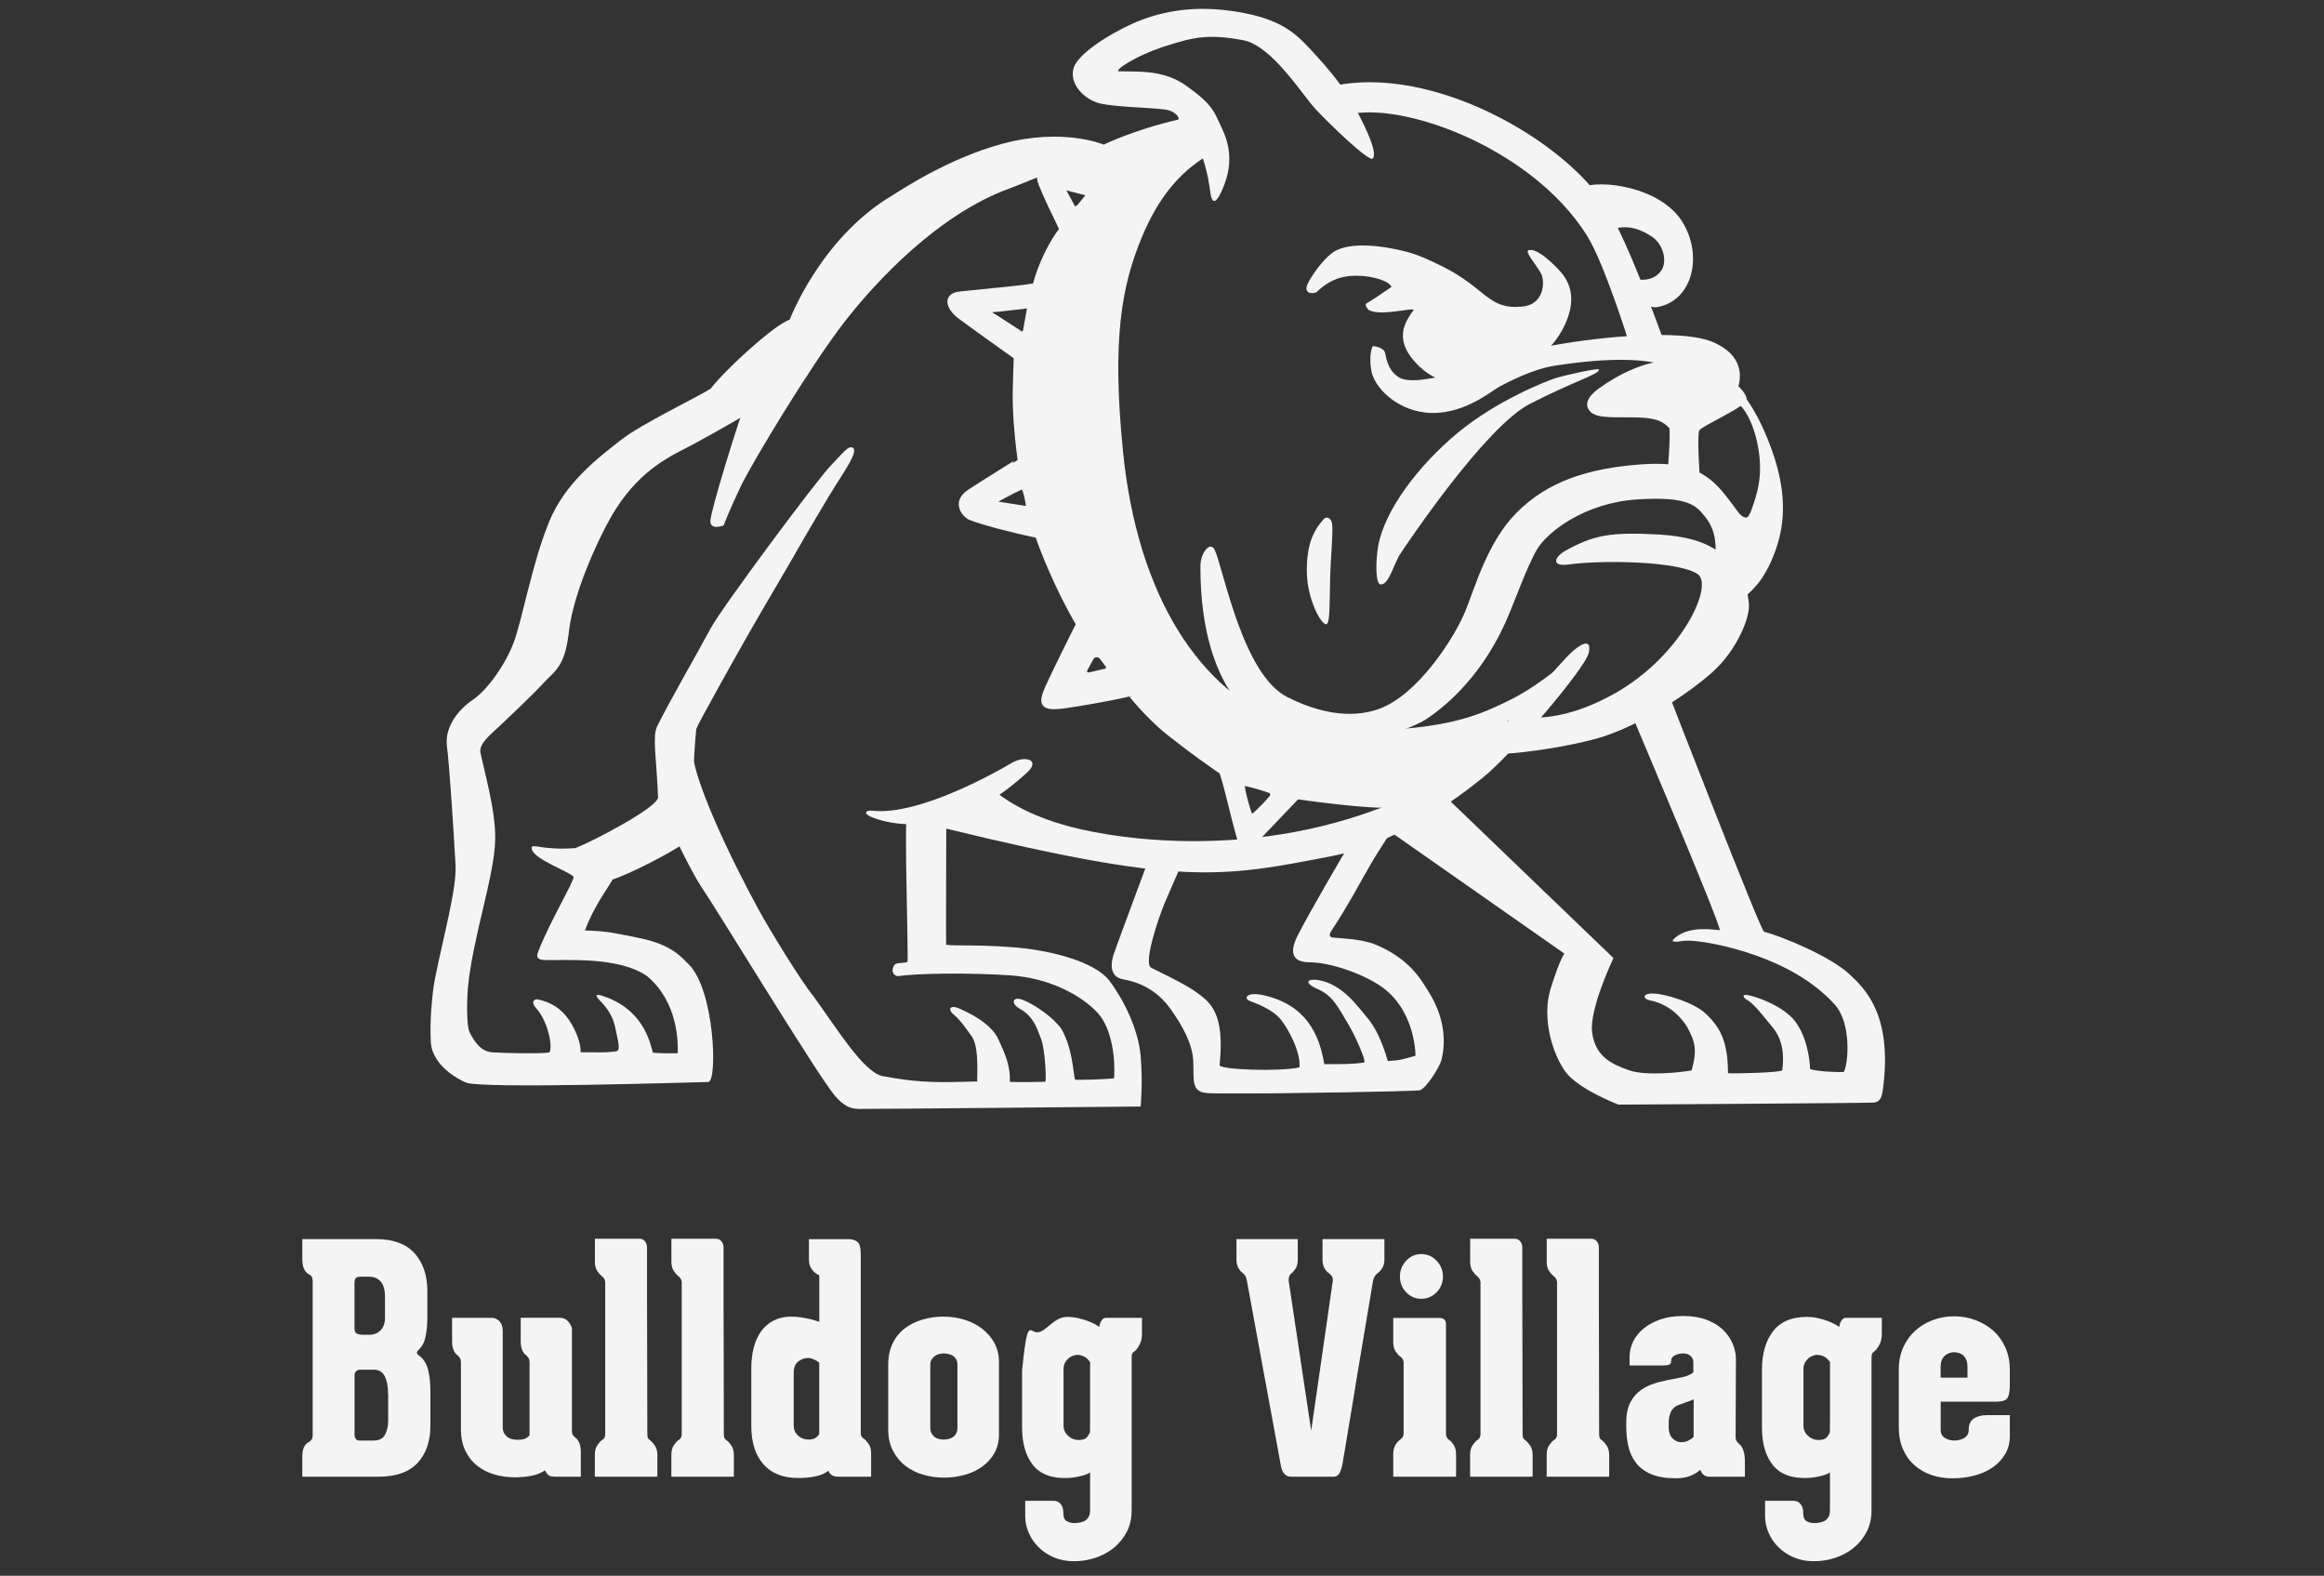 <?xml version="1.0" encoding="UTF-8"?>
<svg id="logos" xmlns="http://www.w3.org/2000/svg" viewBox="0 0 500 338.95">
  <rect x="0" y="0" width="500" height="338.95" fill="#333333" stroke="none"/>
  <defs>
    <style>
      .cls-1, .cls-2 {
        fill: #f4f4f4;
      }

      .cls-2 {
        stroke: #f4f4f4;
        stroke-miterlimit: 10;
        stroke-width: 1.25px;
      }
    </style>
  </defs>
  <g>
    <path class="cls-1" d="M90.11,291.54c1.01.73,1.67,1.78,2,3.14.33,1.37.49,2.87.49,4.51v7.45c0,3.37-.92,6.05-2.76,8.03-1.84,1.98-4.62,2.97-8.33,2.97h-16.47v-4.24c0-.91.12-1.62.36-2.12.24-.5.58-.86,1.02-1.09.22-.09.42-.26.59-.51.17-.25.26-.58.26-.99v-33.14c0-.73-.26-1.21-.79-1.43-.44-.23-.79-.6-1.05-1.13-.26-.52-.39-1.29-.39-2.29v-4.17h15.81c3.72,0,6.5,1.01,8.33,3.04,1.84,2.03,2.76,4.73,2.76,8.1v5.74c0,1.41-.12,2.74-.36,4-.24,1.25-.78,2.27-1.61,3.04-.22.23-.31.43-.26.62.04.18.17.34.39.48ZM76.27,285.6c0,.64.13,1.04.39,1.2.26.16.63.26,1.12.31h1.64c1.01,0,1.83-.32,2.46-.96.63-.64.95-1.55.95-2.73v-4.44c0-1.5-.31-2.61-.92-3.31-.61-.71-1.49-1.06-2.62-1.06h-1.51c-.61,0-1.02.09-1.21.27-.2.18-.3.57-.3,1.16v9.57ZM83.49,299.81c0-1.59-.24-2.86-.72-3.79-.48-.93-1.27-1.4-2.36-1.4h-2.95c-.35,0-.63.11-.85.34-.22.23-.33.5-.33.82v12.91c0,.27.09.54.26.79.17.25.39.38.66.38h3.22c1.14,0,1.94-.41,2.4-1.23.46-.82.69-1.84.69-3.07v-5.74Z"/>
    <path class="cls-1" d="M123.71,309.17c.35.23.64.6.89,1.13.24.52.36,1.22.36,2.08v5.26h-5.45c-.79,0-1.31-.12-1.57-.38-.26-.25-.5-.58-.72-.99-.35.27-.79.51-1.31.72-.52.21-1.09.37-1.71.48-.61.11-1.21.19-1.8.24-.59.04-1.08.07-1.48.07-1.62,0-3.14-.21-4.56-.62-1.42-.41-2.67-1.05-3.74-1.91-1.07-.86-1.91-1.95-2.53-3.25-.61-1.3-.92-2.81-.92-4.54v-14.42c0-.36-.07-.66-.2-.89-.13-.23-.31-.43-.52-.62-.35-.23-.63-.59-.85-1.09-.22-.5-.33-1.14-.33-1.91v-5.06h8.53c.66,0,1.21.25,1.67.75.46.5.69,1.18.69,2.05v20.77c0,.78.27,1.41.82,1.91.55.5,1.35.75,2.39.75.92,0,1.57-.15,1.97-.44.39-.3.59-.47.59-.51v-15.72c0-.36-.07-.66-.2-.89-.13-.23-.31-.43-.52-.62-.35-.23-.63-.59-.85-1.09-.22-.5-.33-1.14-.33-1.91v-5.06h8.46c.74,0,1.36.3,1.84.89.48.59.72,1.14.72,1.64v21.8c0,.41.07.71.2.89.13.18.28.34.46.48Z"/>
    <path class="cls-1" d="M139.92,309.85c.35.27.69.66,1.02,1.16.33.5.49,1.18.49,2.05v4.58h-13.45v-4.65c0-.86.16-1.55.49-2.05.33-.5.67-.89,1.02-1.16.17-.09.33-.22.46-.38.13-.16.22-.4.26-.72v-32.94c-.04-.32-.13-.57-.26-.75-.13-.18-.31-.36-.52-.55-.31-.23-.62-.59-.95-1.09-.33-.5-.49-1.14-.49-1.91v-4.99h9.58c.48,0,.87.18,1.18.55.31.37.46.82.46,1.37v12.16c0,2.87.01,6.56.03,11.07.02,4.51.03,10.11.03,16.81,0,.46.05.78.16.96.11.18.27.34.49.48Z"/>
    <path class="cls-1" d="M156.38,309.85c.35.27.69.66,1.02,1.16.33.5.49,1.18.49,2.05v4.58h-13.45v-4.65c0-.86.16-1.55.49-2.05.33-.5.67-.89,1.02-1.16.17-.09.33-.22.46-.38.13-.16.22-.4.26-.72v-32.94c-.04-.32-.13-.57-.26-.75-.13-.18-.31-.36-.52-.55-.31-.23-.62-.59-.95-1.09-.33-.5-.49-1.14-.49-1.91v-4.99h9.58c.48,0,.87.18,1.18.55.31.37.46.82.46,1.37v12.16c0,2.87.01,6.56.03,11.07.02,4.51.03,10.11.03,16.81,0,.46.05.78.16.96.11.18.27.34.49.48Z"/>
    <path class="cls-1" d="M185.85,309.44c.35.27.7.66,1.05,1.16.35.5.52,1.19.52,2.05v4.99h-7.02c-.48,0-.85-.06-1.12-.17-.26-.11-.48-.26-.66-.44-.18-.18-.31-.41-.39-.68-.74.59-1.68,1-2.82,1.23-1.14.23-2.36.34-3.67.34-3.28,0-5.79-.99-7.51-2.97-1.73-1.98-2.59-4.73-2.59-8.23v-12.37c0-1.64.17-3.13.52-4.48.35-1.34.89-2.52,1.61-3.52.72-1,1.63-1.78,2.72-2.32,1.09-.55,2.34-.82,3.74-.82.74,0,1.48.06,2.2.17.72.11,1.37.24,1.94.38.66.18,1.29.37,1.9.55v-9.57c0-.36-.07-.55-.2-.55s-.31-.09-.52-.27c-.35-.23-.69-.59-1.02-1.09-.33-.5-.49-1.14-.49-1.91v-4.37h8.46c.79,0,1.43.18,1.94.55.5.37.75,1.28.75,2.73v38.2c0,.46.05.78.16.96.11.18.27.34.49.48ZM176.27,293.11c-.22-.14-.42-.27-.59-.41-.39-.23-.83-.41-1.31-.55-.88-.14-1.7.06-2.46.58-.77.52-1.15,1.38-1.15,2.56v11.21c0,.68.13,1.23.39,1.64.26.41.59.74.98.99.39.25.82.41,1.28.48.46.07.89.06,1.28-.03.31-.04.56-.14.75-.27.2-.14.36-.27.49-.41.17-.18.28-.34.33-.48v-15.31Z"/>
    <path class="cls-1" d="M203.04,283.21c1.57,0,3.08.23,4.53.68,1.44.46,2.71,1.12,3.81,1.98,1.09.87,1.96,1.89,2.59,3.07.63,1.19.95,2.51.95,3.96v15.65c0,1.5-.32,2.83-.95,3.96-.63,1.14-1.49,2.11-2.56,2.9-1.07.8-2.33,1.4-3.77,1.81-1.44.41-2.95.62-4.53.62s-3.02-.21-4.46-.62c-1.44-.41-2.72-1.05-3.84-1.91-1.12-.86-2.01-1.95-2.69-3.25-.68-1.3-1.02-2.81-1.02-4.54v-14.01c0-1.73.32-3.25.95-4.54.63-1.3,1.5-2.37,2.59-3.21,1.09-.84,2.36-1.48,3.81-1.91,1.44-.43,2.97-.65,4.59-.65ZM203.04,309.65c.31,0,.62-.03.95-.1.33-.07.64-.19.95-.38.31-.18.56-.44.75-.79.2-.34.3-.79.3-1.33v-13.46c0-.55-.11-.98-.33-1.3-.22-.32-.47-.56-.75-.72-.29-.16-.6-.27-.95-.34-.35-.07-.66-.1-.92-.1s-.56.03-.89.1c-.33.07-.63.19-.92.38-.28.18-.54.43-.75.75-.22.32-.33.75-.33,1.3v13.46c0,.5.1.92.3,1.26.2.34.44.6.72.79.28.18.59.31.92.38.33.07.64.1.95.1Z"/>
    <path class="cls-1" d="M245.69,283.48v3.48c0,.87-.18,1.63-.52,2.29-.35.66-.7,1.13-1.05,1.4-.22.14-.38.3-.49.48-.11.18-.16.5-.16.96v32.8c0,1.73-.35,3.27-1.05,4.61-.7,1.34-1.62,2.48-2.76,3.42-1.14.93-2.45,1.65-3.94,2.15-1.49.5-3.04.75-4.66.75s-3.01-.27-4.3-.82c-1.29-.55-2.4-1.28-3.31-2.19-.92-.91-1.63-1.95-2.13-3.11-.5-1.16-.75-2.36-.75-3.59v-3.28h6.17c.57,0,1.05.23,1.44.68.39.45.59,1.05.59,1.78v.14c0,.91.25,1.5.75,1.78.5.27,1.02.41,1.54.41.26,0,.59-.02.98-.07.39-.05.78-.15,1.15-.31.37-.16.69-.43.95-.82.26-.39.39-.92.39-1.61v-8.13c-.04.09-.22.2-.52.34-.31.14-.67.26-1.08.38-.42.11-.89.22-1.41.31-.52.09-1.03.16-1.51.2-3.5.18-6.06-.71-7.68-2.66-1.62-1.96-2.43-4.69-2.43-8.2v-12.37c.9-8.63,1.27-8.99,2.39-8.34,2.24,1.31,4.01-3.07,7.25-3.07.83,0,1.64.09,2.43.27.79.18,1.51.4,2.17.65.66.25,1.19.5,1.61.75.42.25.67.42.75.51.04-.36.13-.68.26-.96.09-.23.23-.45.43-.68.2-.23.45-.34.75-.34h7.74ZM234.53,306.23v-13.26c-.18-.23-.35-.43-.52-.61-.39-.41-.88-.68-1.44-.82-.52-.14-1.02-.14-1.48,0-.46.14-.85.34-1.18.62-.33.27-.59.6-.79.99-.2.39-.3.79-.3,1.2v12.37c0,.91.4,1.69,1.21,2.32.81.64,1.76.84,2.85.62.31-.04.56-.15.75-.31.2-.16.36-.35.49-.58.17-.23.31-.48.39-.75v-1.78Z"/>
    <path class="cls-1" d="M297.85,266.53v4.37c0,.78-.16,1.41-.49,1.91-.33.5-.67.87-1.02,1.09-.22.18-.4.39-.56.62-.15.23-.27.52-.36.89l-3.28,19.54c-.39,2.46-.79,4.86-1.18,7.21-.39,2.35-.74,4.44-1.05,6.29-.31,1.84-.56,3.34-.75,4.48-.2,1.14-.3,1.73-.3,1.78-.13.82-.34,1.51-.62,2.08-.29.57-.71.85-1.28.85h-9.19c-1.14,0-1.86-.75-2.17-2.25l-7.35-39.97c-.09-.45-.19-.77-.3-.96-.11-.18-.27-.36-.49-.55-.35-.23-.68-.59-.98-1.09-.31-.5-.46-1.14-.46-1.91v-4.37h13.19v4.37c0,.82-.15,1.47-.46,1.95-.31.48-.61.83-.92,1.06-.39.27-.59.78-.59,1.5l4.86,32.32,4.66-32.32c0-.41-.08-.72-.23-.92-.15-.21-.34-.4-.56-.58-.35-.23-.68-.58-.98-1.06-.31-.48-.46-1.13-.46-1.95v-4.37h13.32Z"/>
    <path class="cls-1" d="M311.76,309.72c.35.23.69.6,1.02,1.13.33.52.49,1.22.49,2.08v4.71h-13.52v-4.78c0-.86.16-1.56.49-2.08.33-.52.67-.9,1.02-1.13.17-.14.33-.28.46-.44.13-.16.22-.4.26-.72v-15.51c-.04-.5-.31-.91-.79-1.23-.31-.23-.62-.59-.95-1.09-.33-.5-.49-1.14-.49-1.91v-5.26h9.84c1.01,0,1.51.43,1.51,1.3v23.51c0,.41.07.72.2.92.13.2.28.38.46.51ZM305.79,279.38c-1.27,0-2.35-.47-3.25-1.4-.9-.93-1.35-2.06-1.35-3.38s.45-2.46,1.35-3.42c.9-.96,1.98-1.43,3.25-1.43s2.36.48,3.28,1.43c.92.96,1.38,2.1,1.38,3.42s-.46,2.45-1.38,3.38c-.92.93-2.01,1.4-3.28,1.4Z"/>
    <path class="cls-1" d="M328.23,309.85c.35.27.69.66,1.02,1.16.33.5.49,1.18.49,2.05v4.58h-13.45v-4.65c0-.86.16-1.55.49-2.05.33-.5.67-.89,1.02-1.16.17-.09.33-.22.46-.38.13-.16.22-.4.26-.72v-32.94c-.04-.32-.13-.57-.26-.75-.13-.18-.31-.36-.52-.55-.31-.23-.62-.59-.95-1.09-.33-.5-.49-1.14-.49-1.91v-4.99h9.58c.48,0,.87.18,1.18.55.31.37.46.82.46,1.37v12.16c0,2.87.01,6.56.03,11.07.02,4.51.03,10.11.03,16.81,0,.46.05.78.16.96.11.18.27.34.49.48Z"/>
    <path class="cls-1" d="M344.7,309.85c.35.27.69.66,1.02,1.16.33.5.49,1.18.49,2.05v4.58h-13.45v-4.65c0-.86.16-1.55.49-2.05.33-.5.67-.89,1.02-1.16.17-.09.33-.22.46-.38.13-.16.22-.4.26-.72v-32.94c-.04-.32-.13-.57-.26-.75-.13-.18-.31-.36-.52-.55-.31-.23-.62-.59-.95-1.09-.33-.5-.49-1.14-.49-1.91v-4.99h9.58c.48,0,.87.18,1.18.55.31.37.46.82.46,1.37v12.16c0,2.87.01,6.56.03,11.07.02,4.51.03,10.11.03,16.81,0,.46.05.78.16.96.11.18.27.34.49.48Z"/>
    <path class="cls-1" d="M374.23,310.67c.35.23.63.67.85,1.33.22.66.33,1.42.33,2.29v3.35h-7.68c-.52,0-.95-.16-1.28-.48-.33-.32-.54-.66-.62-1.02-.61.55-1.33.99-2.17,1.33-.83.34-1.88.51-3.15.51-2.14,0-3.9-.3-5.28-.89-1.38-.59-2.46-1.4-3.25-2.43-.79-1.02-1.33-2.21-1.64-3.55-.31-1.34-.46-2.74-.46-4.2v-.89c0-1.82.31-3.3.92-4.44.61-1.14,1.43-2.05,2.46-2.73,1.03-.68,2.22-1.2,3.58-1.54,1.36-.34,2.8-.65,4.33-.92.53-.09.98-.19,1.38-.31.39-.11.72-.24.98-.38.31-.18.57-.34.79-.48v-2.25c0-.5-.2-.93-.59-1.3-.39-.36-.94-.55-1.64-.55-.61,0-1.19.14-1.74.41-.55.27-.82.68-.82,1.23,0,.41-.14.67-.43.79-.29.11-.75.17-1.41.17h-7.09v-1.84c0-1.14.25-2.23.75-3.28.5-1.05,1.25-1.98,2.23-2.8.98-.82,2.19-1.48,3.61-1.98,1.42-.5,3.07-.75,4.95-.75s3.53.26,4.95.79c1.42.52,2.6,1.23,3.54,2.12.94.89,1.65,1.89,2.13,3.01.48,1.12.72,2.24.72,3.38l-.07,16.81c0,.37.1.67.3.92.2.25.38.44.56.58h-.07ZM362.09,310.2c.44-.04.79-.14,1.05-.27s.5-.27.72-.41c.17-.18.35-.34.52-.48v-8.06c-.22.09-.42.18-.59.27-.18.09-.38.17-.62.24-.24.07-.47.15-.69.24-.52.18-1,.35-1.41.51-.42.16-.78.4-1.08.72-.31.32-.55.75-.72,1.3-.18.55-.26,1.25-.26,2.12v.48c0,1.23.32,2.12.95,2.66.63.55,1.35.78,2.13.68Z"/>
    <path class="cls-1" d="M404.87,283.48v3.48c0,.87-.18,1.63-.52,2.29-.35.66-.7,1.13-1.05,1.4-.22.14-.38.3-.49.48-.11.18-.16.5-.16.96v32.8c0,1.73-.35,3.27-1.05,4.61-.7,1.34-1.62,2.48-2.76,3.42-1.14.93-2.45,1.65-3.94,2.15-1.49.5-3.04.75-4.66.75s-3.01-.27-4.3-.82c-1.29-.55-2.39-1.28-3.31-2.19-.92-.91-1.63-1.95-2.13-3.11-.5-1.16-.75-2.36-.75-3.59v-3.28h6.17c.57,0,1.05.23,1.44.68.39.45.59,1.05.59,1.78v.14c0,.91.25,1.5.75,1.78.5.27,1.02.41,1.54.41.26,0,.59-.02.98-.07.39-.05.78-.15,1.15-.31.37-.16.69-.43.95-.82.26-.39.39-.92.39-1.61v-8.13c-.04.09-.22.2-.52.34-.31.14-.67.26-1.08.38-.42.11-.89.22-1.41.31-.52.09-1.03.16-1.51.2-3.5.18-6.06-.71-7.68-2.66-1.62-1.96-2.43-4.69-2.43-8.2v-12.37c0-3.51.8-6.29,2.4-8.34,1.6-2.05,4.01-3.07,7.25-3.07.83,0,1.64.09,2.43.27.79.18,1.51.4,2.17.65.66.25,1.19.5,1.61.75.42.25.67.42.75.51.04-.36.13-.68.26-.96.09-.23.23-.45.43-.68.2-.23.45-.34.75-.34h7.74ZM393.72,306.23v-13.26c-.18-.23-.35-.43-.52-.61-.39-.41-.88-.68-1.44-.82-.53-.14-1.02-.14-1.48,0-.46.14-.85.34-1.18.62-.33.27-.59.6-.79.99-.2.39-.3.79-.3,1.2v12.37c0,.91.4,1.69,1.21,2.32.81.64,1.76.84,2.85.62.31-.04.56-.15.75-.31.2-.16.36-.35.49-.58.17-.23.31-.48.39-.75v-1.78Z"/>
    <path class="cls-1" d="M417.53,301.52v6.08c0,.5.12.9.36,1.2.24.3.52.52.85.68.33.16.66.26.98.31.33.05.56.07.69.07.26,0,.58-.03.95-.1.37-.07.72-.18,1.05-.34.33-.16.6-.39.82-.68.22-.3.33-.69.33-1.2v-.07c0-1.05.36-1.82,1.08-2.32.72-.5,1.67-.75,2.85-.75h4.92v4.44c0,1.5-.34,2.83-1.02,3.96-.68,1.14-1.59,2.1-2.72,2.87-1.14.78-2.45,1.36-3.94,1.74-1.49.39-3.04.58-4.66.58s-3.13-.24-4.53-.72c-1.4-.48-2.62-1.18-3.67-2.12-1.05-.93-1.87-2.08-2.46-3.45-.59-1.37-.89-2.91-.89-4.65v-12.5c0-1.73.32-3.3.95-4.71.63-1.41,1.49-2.61,2.56-3.59,1.07-.98,2.33-1.74,3.77-2.29,1.44-.55,2.97-.82,4.59-.82s3.16.27,4.63.82c1.47.55,2.74,1.31,3.84,2.29,1.09.98,1.96,2.18,2.59,3.59.63,1.41.95,2.98.95,4.71v3.48c0,1.18-.15,2.06-.46,2.63-.31.57-1.16.85-2.56.85h-11.88ZM417.53,296.33h5.77v-2.25c0-.73-.11-1.31-.33-1.74-.22-.43-.48-.75-.79-.96-.31-.2-.62-.34-.95-.41-.33-.07-.6-.1-.82-.1s-.48.03-.79.1c-.31.07-.62.22-.95.44-.33.23-.6.55-.82.96-.22.41-.33.98-.33,1.71v2.25Z"/>
  </g>
  <path class="cls-1" d="M247.19,184.71s-7.04,18.9-7.59,20.56-1.1,4.84,2.09,5.4,7.11,2.11,10.16,6.38c2.34,3.29,4.74,7.37,4.88,11.25.14,3.88-.45,6.35,2.56,6.77s44.93-.28,46.17-.55,4.26-4.87,4.69-6.63c.98-4.01.58-9.12-2.69-14.4-1.71-2.76-4.29-7.51-12.15-10.56-3.33-.98-5.33-.97-8.76-1.28-.9-.35-.25-1.23.09-1.73.76-1.12,3.32-5.11,7.02-11.88,3.7-6.77,7.71-11.28,5.49-10.72s-7.22,2.03-8.47,3.83c-1.25,1.8-9.29,15.71-11.53,20.16-.97,1.92-2.35,5.68,2.56,5.68,4.36,0,11.62,2.41,15.8,5.45,4.48,3.25,6.83,9.04,7.04,14.64-3.31.97-3.53.99-5.97,1.14-1.3-4.46-2.77-7.42-4.57-9.49-1.8-2.08-5.21-7.16-10.54-7.94-2.13-.31-3.13.59.05,1.97,3.18,1.38,4.31,3.79,6.49,7.42,1.67,2.79,4.04,8.27,3.48,8.36-2.29.38-4.93.36-8.57.36-1.09-6.49-3.95-12.82-13.19-14.85-3.55-.78-4.31.73-2.75,1.3,1.07.39,4.67,1.66,6.53,3.89,1.67,2,4.42,7.22,4.06,10.34-4.15.99-17.23.52-17.18-.47,1.14-10.95-1.85-13.34-4.62-15.42s-8.42-4.63-10.12-5.55,1.56-10.68,2.98-14.02c1.21-2.86,3.72-8.51,3.72-8.51l-7.16-.88Z"/>
  <path class="cls-1" d="M298.59,178.53l11.32-8.23,37.22,35.78s-5.26,11.01-4.59,16.01c.72,5.38,4.49,6.9,8.02,8.15,3.53,1.25,11.25.42,13.39,0,1.22-4.31.75-6.15-.86-9.14-.75-1.4-3.43-4.98-7.92-5.87-1.9-.37-1.9-1.64.73-1.51s8.55,1.97,10.98,4.23c3.37,3.13,4.88,6.31,4.89,12.9,2.41.1,11.04-.14,11.68-.62.5-3.63-.07-6.81-2.01-9.16-1.94-2.35-4.1-5.21-5.5-5.94-.62-.32-1.5-1.3.03-1.09,1.52.21,7.76,2.26,10.33,5.76s3.06,8.27,3.14,10.15c1.66.62,6.83.7,7.25.63,1-1.77,1.67-10.44-1.9-14.44-4.81-5.38-11.5-8.64-16.84-10.56-5.92-2.13-13.08-3.53-15.81-3.19-1.2.15-3.26.56-1.68-.74,3.24-2.64,8.43-1.6,9.57-1.57-.46-2.81-19.18-46.84-19.18-46.84l7.84-4.81s20.09,51.78,20.83,51.98c4.11,1.11,14.24,5.3,18.35,9.12,3.37,3.14,9.32,8.75,7.26,24.59-.19,1.44-.41,2.95-2.04,3.05-2.88.13-54.87.44-54.87.44,0,0-8.6-3.27-11.37-7.01-2.77-3.74-5.22-11.55-3.24-17.93,1.95-6.28,2.96-7.55,2.96-7.55l-37.97-26.58Z"/>
  <path class="cls-1" d="M169.85,68.89s6.45-17.23,21.54-26.5c2.38-1.46,12.59-8.33,24.36-11.49,13.01-3.5,21.74.21,21.73.21-.07,0,6.61-3.22,15.92-5.36.57-.13-.24-1.57-2.01-2.04-2.19-.58-11.19-.58-14.85-1.49-3.02-.75-6.58-3.99-5.57-7.54.87-3.05,7.5-7.24,12.53-9.52,5.43-2.46,12.39-4.05,21.21-2.84,9.9,1.36,13.45,4.24,16.92,7.96,2.5,2.68,4.68,5.12,6.61,7.76.84,1.15,1.63,2.33,2.39,3.59,2.49,4.15,6.06,11.39,4.67,12.49-.82.66-9.24-7.37-12.29-10.69-3.05-3.32-9.45-13.7-15.64-14.81-7.46-1.33-10.45-.66-16.47,1.25-6.78,2.15-11.42,5.43-10.14,5.47,4.16.11,9.59-.38,14.47,3.11,6,4.3,6,5.67,7.79,9.45,2.67,5.64,1.11,10.35-.21,13.25-.54,1.19-1.94,3.91-2.42.16-1.1-8.63-4.22-13.52-5.4-12.76-2.65,1.71-14.63,10.61-16.4,10.31-1.66-.28-10.43-2.32-10.45-2.42-3.61.97-7.52,2.85-10.96,4.1-15.23,5.54-28.61,19.8-35.67,28.93-7.06,9.14-19.75,30.09-22.24,35.35-2.49,5.26-3.58,8.2-3.58,8.2,0,0-2.86,1.14-2.86-.93s5.93-21.24,8.01-26.77,9-16.42,9-16.42Z"/>
  <path class="cls-1" d="M286.66,18.54c21.22-4.78,49.92,11.41,59.15,26.3,4.73,7.64,12.04,28.24,12.04,28.24l-7.3.95c.08.06-5.36-17.33-9.09-23.31-12.26-19.62-42.3-30-53.22-25.51,0,0-3.95-6.14-1.58-6.67Z"/>
  <path class="cls-1" d="M339.91,40.4c4.57-2,17.36-.1,21.98,7.22,4.62,7.32,2.26,17.1-5.32,18.43-3.69.65-6.85-6.59-6.85-6.59,0,0,5.23,2.29,7.7-1.27,1.35-1.95.47-5.68-2.1-7.34-3.81-2.46-6.18-2.18-8.98-1.48-3.82.95-6.44-8.95-6.44-8.95Z"/>
  <path class="cls-1" d="M281.46,60.79c1.35-2.58,4.08-5.9,5.83-6.83,3.17-1.67,8.3-1.22,11.7-.59,4.12.76,6.09,1.32,11.36,3.95,9.55,4.76,9.75,9.39,17.26,8.61,4.82-.5,4.75-5.64,3.95-7.08-1.14-2.05-3.58-4.74-2.7-5.02,1.52-.48,4.19,1.8,6.33,4.01,2.15,2.21,3.67,5.13,2.39,9.62-3.55,12.48-22.7,20.41-32.12,11.45-6.12-5.82-3.01-9.76-1.38-12.18.52-.77-6.72,1.33-9.44.03-.54-.26-1.05-1.26-.67-1.48,1.18-.67,2.49-1.56,5.4-3.56-.42-1.19-3.79-2.37-7.32-2.41-2.31-.03-5.44.26-8.82,3.55-1.09.47-2.96.2-1.76-2.08Z"/>
  <path class="cls-1" d="M295.37,74.45s1.92.1,2.54,1.19c.3.52.25,3.66,2.96,5.47,4.48,2.99,22.68-4.71,31.61-6.51,8.93-1.8,29.28-4.26,36.49-.83,5.95,2.83,5.88,7.04,4.78,10.23-1.11,3.18-12.75-5.36-15.11-5.55s-7.32-2.39-24.08.2c-5,.77-10.36,3.68-11.95,4.51s-8.15,6.51-16.04,5.57c-6.43-.76-10.91-5.55-11.52-8.93-.67-3.7.31-5.35.31-5.35Z"/>
  <path class="cls-1" d="M296.5,117.55c-.53,3.05-.65,8.15.58,8.17,1.8.03,2.77-4.5,4.29-6.75s18.2-27.16,27.75-32.08c9.55-4.91,15.16-6.46,14.88-7.41-.11-.38-6.92,1.16-8.93,1.73s-12.96,4.87-21.41,11.86-15.82,16.71-17.17,24.48Z"/>
  <path class="cls-1" d="M344.02,83.54c3.42-2.49,10.27-6.54,17.22-6.02,6.96.52,14.56,5.71,14.55,8.46,0,1.41-9.76,5.71-10.19,6.59-.57,1.19.16,10.43.16,11.58s-7.11-1.09-7.11-1.09c0,0,.78-8.41.52-10.95-1.87-2.02-4.05-2.34-8.72-2.34s-7.87.15-8.82-1.97,2.4-4.26,2.4-4.26Z"/>
  <path class="cls-1" d="M284.78,111.67c.72-.8,1.69-.08,1.82.99.24,2.11-.3,7.05-.42,11.42-.15,5.34.03,10.04-.83,10.19-1.06.19-4.13-5.32-4.19-11.28-.06-5.71,1.33-8.77,3.62-11.32Z"/>
  <path class="cls-1" d="M152.84,83.64c-3.22,2.01-14.81,7.54-19.17,10.94-5.18,4.03-12.1,9.33-15.5,17.58-3.74,9.07-5.81,21.32-7.75,26.3-1.94,4.98-5.81,10.15-8.72,12.09s-6.09,5.72-5.54,9.97c.55,4.25,1.5,19.1,1.85,25.6.27,4.99-2.64,15.4-4.43,24.42-.57,2.85-1.19,9.25-.88,13.75.2,2.97,2.62,6.32,7.48,8.55,3.15,1.44,48.24-.03,52.24-.1,1.99-.31,1.33-19.94-4.31-25.38-1.4-1.35-3.53-4.2-10.69-5.61-5.6-1.09-6.44-1.45-11.58-1.61,1.97-5.19,4.52-8.46,5.97-10.95,4.26-1.45,12.32-5.69,15.3-7.73.54-.48-3.22-13.99,3.74-26.79,10.31-18.96,16.93-29.82,18.86-33.2,4.4-7.7,8.42-14.45,10.13-17.17,2.02-3.22,4.71-7.1,3.73-7.92s-2.42,1.32-4.83,3.77c-2.95,3-23.53,30.65-25.88,35.07-2.35,4.43-9.26,16.42-11.49,21.04-1.05,2.17-.13,6.84.21,15.23.03,2.15-14.07,9.5-17.75,10.93-6.89.56-9.46-1.07-9.46-.05.02,2.35,7.85,4.94,9.03,6.22.19.93-5.34,9.98-7.71,16.4-.36.98.1,1.49,1.59,1.52,4.53.11,15.78-.81,21.91,3.44,6.75,5.61,6.7,14.38,6.62,16.6-.22.02-3.71.06-5.34-.11-.55-1.85-1.75-8.7-9.76-11.84-4.05-1.58-1.82.4-1.12,1.16.81.89,2.26,2.7,2.75,5.17.53,2.69,1.34,5.06.2,5.21-2.92.38-3.72.15-7.63.21.13-2.03-1.15-4.98-2.49-6.96-1.73-2.53-4.01-3.86-6.69-4.41-.78-.16-1.62.54-.39,1.87,2.72,2.96,3.71,9.03,2.77,9.55-2.07.29-9.56.14-12.2-.05-2.39-.17-3.72-2.09-4.83-4.2-.85-1.62-.56-8.15-.42-9.62,1.06-11.08,5.71-23.97,5.88-31.91.13-6.14-2.23-14.21-3.18-18.76-.4-1.92,2.54-4.17,4.07-5.63s7.19-6.76,9.71-9.53c2.13-2.36,4.41-3.15,5.26-10.86.97-8.72,6.99-21.5,10.07-26.32,5.74-9,12.46-11.7,16.34-13.77,3.88-2.07,13.77-7.62,15.29-8.98.61-.55,9.51-12.2,6.59-17.86-.99-1.91-14.48,10.29-17.84,14.75Z"/>
  <path class="cls-1" d="M217.62,164.13c2.95-1.73,6.23-.66,3.46,1.94-2.1,1.97-6.44,5.61-10.73,7.68-4.29,2.08-12.8,5.33-21.87,2.37-3.27-1.07-2.18-1.9-.83-1.74,10.31,1.18,27.66-8.88,29.97-10.24Z"/>
  <path class="cls-1" d="M150.76,148.49c-.48,2.98-1.18,9.41-1.45,15.02-.06,1.14,2.42,10.87,13.77,31.91,2.28,4.23,9.22,15.57,11.85,18.76,5.25,7.23,10.65,16.11,14.75,17.25,8.82,1.71,13.39,1.35,20.55,1.19.07-3.53.2-7.77-1.18-9.71-1.38-1.94-2.52-3.55-3.69-4.52-1.75-1.44-.78-2.23.87-1.52,2.05.88,6.98,3.18,8.58,6.71s2.54,5.61,2.47,9.14c1.45.07,7.32.02,7.6-.05s0-6.99-.93-9.29c-.95-2.36-1.54-4.71-4.62-6.44-1.66-.93-1.56-2.24-.17-2.11s6.51,2.94,9.15,6.41c2.44,4.26,2.56,9.23,2.96,10.99.62.14,7.09-.09,8.41-.29.31-3.63-.28-10.54-3.53-14.07s-9.93-7.42-18.58-8.05c-8.65-.62-20.51-.47-24.35.16-1.26-.1-1.55-1.53-.73-2.49.43-.51,2.7-.26,2.75-.67.22-1.76-.74-30.98-.1-31.04,4.84-.45,15.78-3.63,18.27-6.13,1.97,1.71,6.96,5.61,17.13,8.25,9.95,2.59,42.57,7.99,74.85-7.73,6.05-2.95,13.8-10.07,18.27-14.28,3.71-3.49,12.04-13.29,14.22-15.37,1.38-1.32,4.68-3.88,3.95-.16-.64,3.28-16.4,21.75-22.84,26.94-5.61,4.53-18.42,14.1-32.33,16.82-24.19,4.72-32.7,6.37-83.08-5.88.02,5.97-.09,20.96-.03,24.99,2.39.28,5.92-.1,14.33.52,8.41.62,17.75,3.22,20.76,7.16,3.01,3.95,6.25,10.38,6.76,16.2.51,5.81,0,10.9,0,10.9,0,0-56.96.55-60.54.52-1.88-.02-3.32-.57-5.3-2.91-3.68-4.35-25.78-40.69-28.5-44.59-2.06-2.95-6.28-11.83-7.22-13.73s.24-20.65,1.59-22.52c1.35-1.87,5.33-6.3,5.33-6.3Z"/>
  <path class="cls-2" d="M323.66,155.9c-7.68,1.35-37.83,5.81-51.7.31-12.18-4.83-27.51-26.16-30.63-48.69-2.3-16.62-4.06-46.59,2.39-57.52,3.71-6.3,8.14-13.19,14.65-16.72l-2.73-4.46c-3.7.47-17.79,9.82-17.79,9.82-.07.05-.16.06-.25.05-1.05-.17-8.47-2-11.1-2.53-2.77-.55-3.18,1.61-2.46,3.35,1.59,3.85,2.37,5.29,4.53,9.8-2.16,2.7-4.65,7.65-5.8,12.14-.09.36-12.38,1.45-16.21,1.87-3.33.36-2.22,2.95-.07,4.61,1.25.96,9.22,6.68,12.23,8.81.05.99-.32,6.69-.19,10.43.18,5.24.74,9.66,1.04,11.77,0,.07-6.61,4.11-10.92,6.92-3.39,2.21-.99,4.92.13,5.38,2.36.96,8.86,2.7,14.23,3.8.2.04.36.18.42.38.79,2.49,4.23,11.18,8.56,18.56.1.17.1.37.02.54-3.5,6.96-6.09,12.38-6.55,13.44-1.42,3.3-1.3,4.38,3.15,3.83,2.21-.28,9.93-1.52,14.54-2.66.12-.03,3.57,4.63,8.46,8.51,5.14,4.08,9.33,6.97,11.22,8.27.5.34,2.89,10.99,3.89,14.24.75,2.46,1.22,2.79,3.5.37,1.09-1.16,8.84-9.25,8.84-9.25-.62-.06,17.13,2.5,20.61,1.69,15.58-3.65,23.99-17.04,23.99-17.04ZM219.32,71.69l-5.2-3.36s-.02-.01-.03-.02c-2.42-1.34-1.93-1.76.9-1.91l4.76-.53s.02,0,.03,0c1.46-.25,1.94-.3,1.73.9l-.8,4.44c-.19.65-.88.9-1.4.47ZM221.35,108.82c.01.38-.33.68-.71.63l-5.98-.93c-.61-.14-1.33-.5-.14-1.18,0,0,3.13-1.75,5.14-2.65.26-.12.56-.02.71.22.6,1.01.98,3.91.98,3.91ZM232.27,44.5c-.72.55-1.04,1.06-1.69-.11l-1.86-3.44c-.19-.36.12-.78.52-.7l4.42,1.15c.44.12.62.65.33,1.01l-1.71,2.1ZM237.85,144.45l-3.46.81c-.78.18-1.4-.64-1.02-1.34l1.31-2.41c.51-.94,1.82-1.03,2.46-.18l1.25,1.67c.4.53.12,1.3-.53,1.45ZM269.2,175.94c-.5-.04-2.2-6.47-2.07-7.57.03-.23,3.97.8,6.12,1.6.65.24.87,1.05.44,1.58-1.64,2.05-4.24,4.41-4.49,4.39Z"/>
  <path class="cls-1" d="M328.71,154.31c3.44.26,10-.24,18.76-5.19,14.4-8.14,21.39-23.39,17.72-25.66-3.95-2.7-19.99-3.08-27.82-2.03-3.6.48-3.06-1.59-.55-2.98,5.95-3.29,9.52-4.09,20.28-3.46,11.41.67,14.09,4.89,16.17,7.17s2.82,5.22,3.01,7.92-2.49,9.63-7.75,14.4c-4.93,4.46-15.83,11.84-25.06,14.4-5.88,1.63-14.96,3.03-19.8,3.25,1.25-5.15,5.19-7.9,5.05-7.82Z"/>
  <path class="cls-1" d="M261.33,118.25c1.97,4.31,5.99,26.82,15.64,31.7,9.66,4.88,16.26,3.77,19.66,2.56,8.39-2.99,16.17-15.21,18.51-20.76,2.08-4.91,4.71-15.02,11.21-21.53,6.72-6.72,15.34-9.45,26.4-10.31,9.87-.77,14.37,1.49,18.27,6.37,3.3,4.12,3.16,4.71,4.59,5.06.44.1.95-.91,1.22-1.68,1.38-3.9,1.9-6.3,1.83-9.55-.09-4.26-1.63-10.85-4.9-13.55s1.24-1.66,1.24-1.66c0,0,3.24,3.52,6.29,12.14,3.43,9.71,2.56,16.52.48,21.96-1.59,4.17-3.56,7.42-7.79,10.47-.62.44-4.88-4.38-4.88-9.93,0-1.73.31-5.19-2.21-8.34-1.96-2.44-3.6-4.5-14.71-3.77-11.11.73-19.27,6.9-21.55,10.84s-4.84,11.42-6.79,15.73c-5.71,12.63-14.08,18.79-17.1,20.76s-15.89,6.86-26.25,5.09c-8.51-1.45-22.24-9.69-22.23-38,0-3.11,2.19-5.47,3.05-3.6Z"/>
  <path class="cls-1" d="M259.29,235.06c3.01.42,46.17-.55,46.17-.55"/>
  <path class="cls-1" d="M293.66,188.04c3.7-6.77,5.49-10.72,5.49-10.72-2.21.55-7.22,2.03-8.47,3.83"/>
  <path class="cls-1" d="M259.35,30.45s-26.98,8.8-22.13,64.61c1.97,22.63,7.91,54.56,37.69,65.16,14.39,5.12,27.98,2.4,37.34,0,9.36-2.4,13.57-5.85,18.96-10.42s7.41-8.86,7.41-8.86c0,0-6.96,6.18-13.19,9.34-6.23,3.16-11.29,5.16-20.87,6.23-6.89.77-21.32,1.52-27.89-.9-18.38-6.77-31.9-27.19-35.05-58.38-2.45-24.31-.29-35.93,4.18-46.52,3.34-7.93,7.79-13.58,14.12-17.34l-.56-2.94Z"/>
</svg>